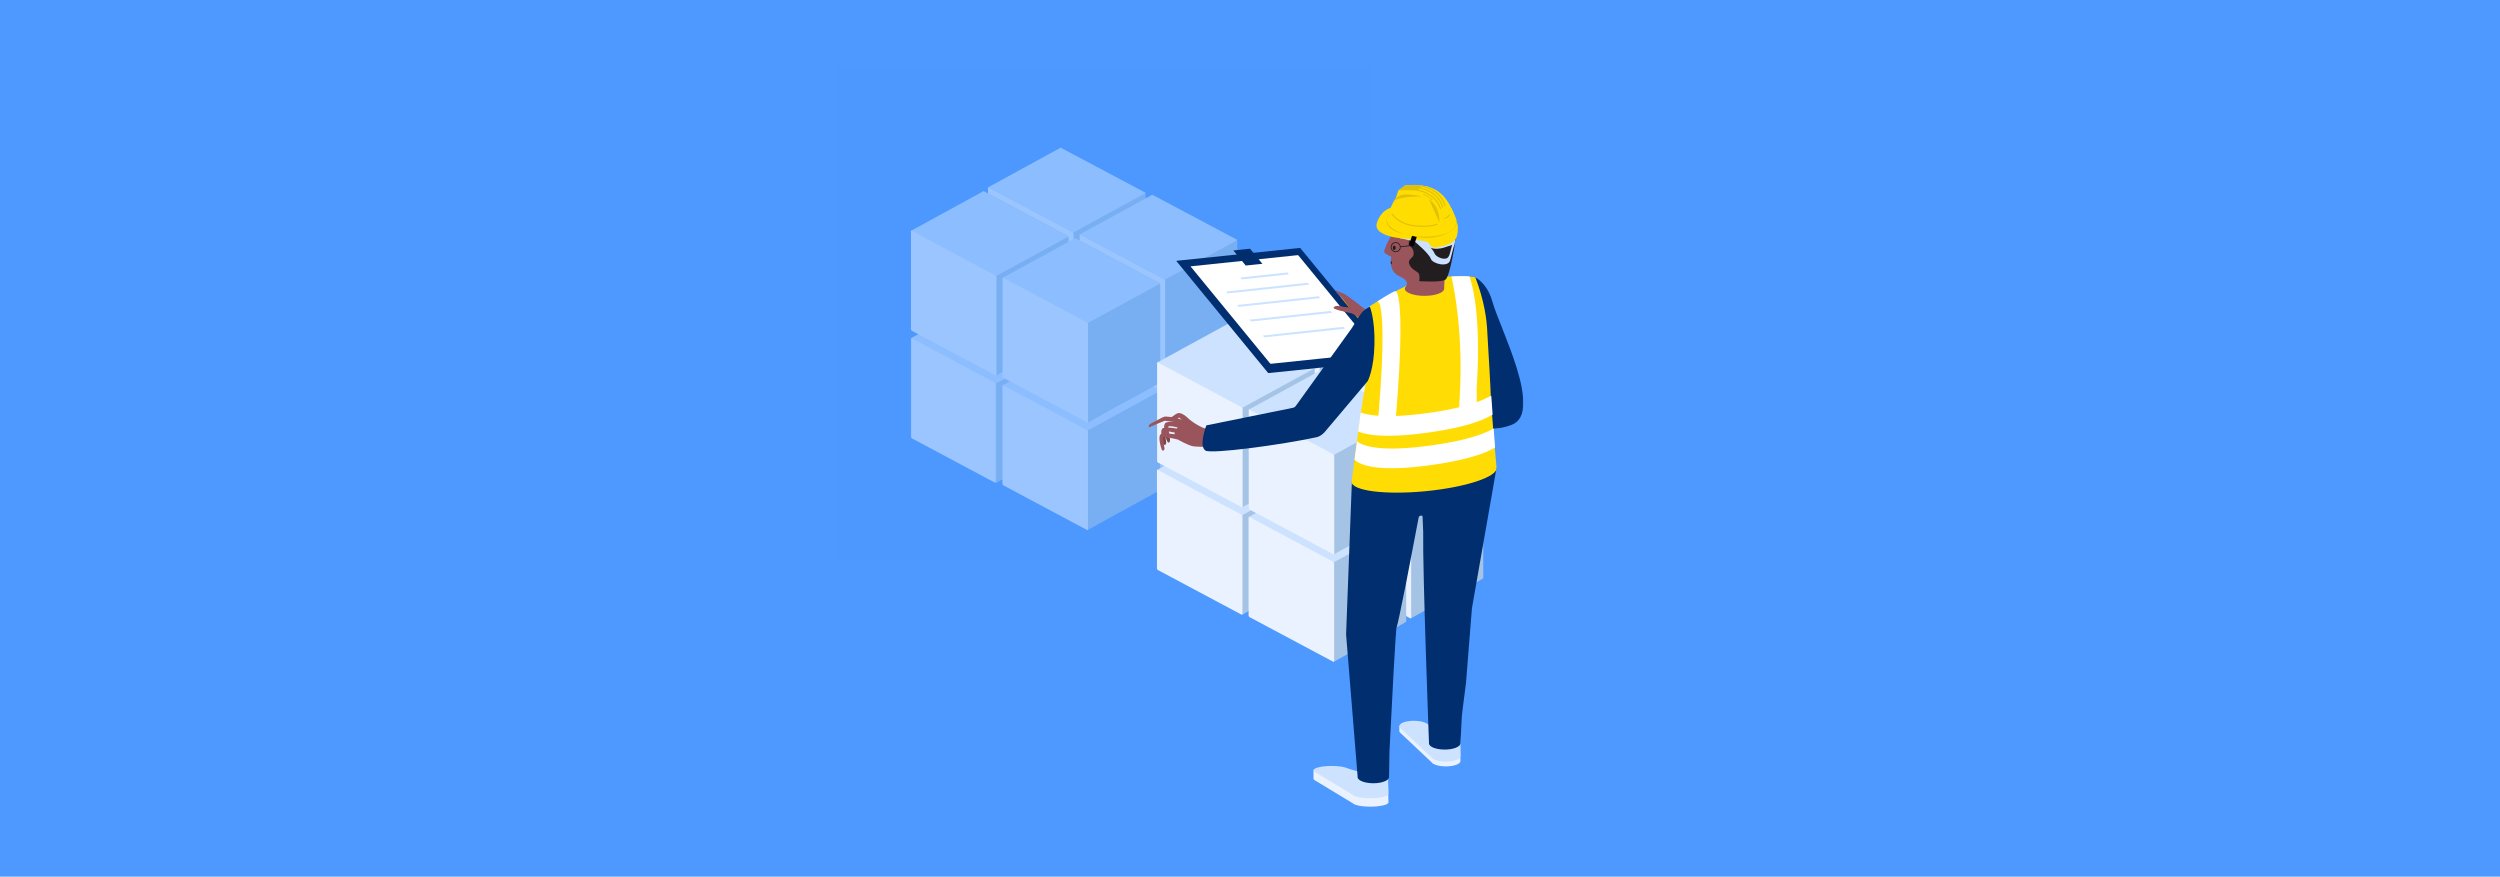 <?xml version="1.0" encoding="UTF-8"?>
<svg width="1500px" height="526px" viewBox="0 0 1500 526" version="1.1" xmlns="http://www.w3.org/2000/svg" xmlns:xlink="http://www.w3.org/1999/xlink">
    <title>Inventory-forecasting</title>
    <defs>
        <polygon id="path-1" points="0 0 94.562 0 94.562 50.859 0 50.859"></polygon>
        <polygon id="path-3" points="0 0 51.312 0 51.312 86.916 0 86.916"></polygon>
        <polygon id="path-5" points="0 0 44.108 0 44.108 91.002 0 91.002"></polygon>
    </defs>
    <g id="Inventory-forecasting" stroke="none" stroke-width="1" fill="none" fill-rule="evenodd">
        <rect fill="#4D99FF" x="0" y="0" width="1500" height="526"></rect>
        <g id="Group-196" transform="translate(502, 41)">
            <g id="Group-11" transform="translate(44.491, 47.687)">
                <path d="M140.274,26.791 L90.182,0.081 C89.846,-0.098 89.572,0.03 89.572,0.366 L89.572,13.189 L89.572,46.369 L89.572,59.19 C89.572,59.527 89.846,59.946 90.182,60.126 L96.631,63.565 C95.205,66.075 93.856,68.989 93.603,71.377 C93.182,75.355 95.567,94.543 96.854,104.376 L95.083,105.251 L97.495,110.158 L97.495,110.524 L114.814,100.92 C126.884,94.375 140.884,86.742 140.884,86.55 L140.884,73.728 L140.884,40.548 L140.884,27.726 C140.884,27.389 140.611,26.971 140.274,26.791" id="Fill-1" fill="#A5C4E5"></path>
                <path d="M97.023,50.454 L46.932,23.745 C46.595,23.565 46.322,23.693 46.322,24.03 L46.322,36.852 L46.322,70.032 L46.322,82.854 C46.322,83.19 46.595,83.609 46.932,83.789 L97.023,110.498 C97.36,110.678 97.633,110.55 97.633,110.213 L97.633,97.391 L97.633,64.211 L97.633,51.389 C97.633,51.052 97.36,50.634 97.023,50.454" id="Fill-3" fill="#E9F2FE"></path>
                <path d="M140.802,26.99 L90.005,0.042 C89.912,-0.007 89.776,-0.014 89.702,0.027 L70.385,10.585 C70.379,10.588 70.369,10.587 70.363,10.59 L46.369,23.706 C46.295,23.747 46.31,23.819 46.404,23.869 L97.201,50.816 C97.294,50.866 97.43,50.873 97.504,50.832 L116.821,40.274 C116.827,40.271 116.837,40.272 116.842,40.269 L140.837,27.153 C140.911,27.112 140.896,27.04 140.802,26.99" id="Fill-5" fill="#CCE2FF"></path>
                <path d="M195.17,119.497 L145.079,92.788 C144.742,92.609 144.47,92.736 144.47,93.073 L144.47,105.895 L144.47,139.075 L144.47,151.897 C144.47,152.234 144.742,152.653 145.079,152.833 L151.528,156.271 C150.102,158.781 148.753,161.696 148.5,164.084 C148.079,168.061 150.464,187.25 151.751,197.083 L149.98,197.957 L152.392,202.865 L152.392,203.231 L169.711,193.627 C181.781,187.082 195.781,179.448 195.781,179.256 L195.781,166.435 L195.781,133.255 L195.781,120.432 C195.781,120.095 195.508,119.677 195.17,119.497" id="Fill-7" fill="#A5C4E5"></path>
                <path d="M195.699,119.697 L144.903,92.749 C144.809,92.699 144.673,92.692 144.599,92.733 L125.282,103.292 C125.276,103.295 125.265,103.293 125.26,103.296 L101.266,116.412 C101.192,116.452 101.207,116.526 101.301,116.576 L152.098,143.523 C152.191,143.572 152.327,143.58 152.402,143.539 L171.718,132.98 C171.724,132.977 171.734,132.979 171.74,132.976 L195.734,119.86 C195.808,119.819 195.793,119.746 195.699,119.697" id="Fill-9" fill="#CCE2FF"></path>
                <path d="M151.92,143.16 L101.829,116.451 C101.492,116.272 101.219,116.399 101.219,116.736 L101.219,129.558 L101.219,162.738 L101.219,175.56 C101.219,175.897 101.492,176.316 101.829,176.496 L151.92,203.204 C152.257,203.384 152.531,203.257 152.531,202.919 L152.531,190.098 L152.531,156.918 L152.531,144.095 C152.531,143.758 152.257,143.34 151.92,143.16" id="Fill-11" fill="#E9F2FE"></path>
                <path d="M195.254,55.032 L145.163,28.323 C144.826,28.144 144.553,28.271 144.553,28.608 L144.553,41.43 L144.553,74.61 L144.553,87.432 C144.553,87.769 144.826,88.188 145.163,88.368 L151.612,91.805 C150.186,94.316 148.837,97.231 148.583,99.619 C148.162,103.596 150.548,122.784 151.835,132.618 L150.064,133.492 L152.475,138.4 L152.475,138.766 L169.795,129.162 C181.864,122.617 195.864,114.983 195.864,114.791 L195.864,101.97 L195.864,68.79 L195.864,55.967 C195.864,55.63 195.591,55.212 195.254,55.032" id="Fill-13" fill="#A5C4E5"></path>
                <path d="M152.004,78.695 L101.913,51.986 C101.575,51.807 101.302,51.934 101.302,52.271 L101.302,65.093 L101.302,98.273 L101.302,111.095 C101.302,111.432 101.575,111.851 101.913,112.031 L152.004,138.739 C152.341,138.919 152.614,138.792 152.614,138.454 L152.614,125.633 L152.614,92.453 L152.614,79.63 C152.614,79.293 152.341,78.875 152.004,78.695" id="Fill-15" fill="#E9F2FE"></path>
                <path d="M195.783,55.231 L144.986,28.284 C144.893,28.234 144.757,28.227 144.682,28.268 L125.366,38.827 C125.359,38.83 125.349,38.827 125.343,38.831 L101.35,51.947 C101.275,51.988 101.291,52.061 101.384,52.11 L152.181,79.058 C152.275,79.108 152.41,79.115 152.485,79.074 L171.802,68.515 C171.808,68.512 171.818,68.514 171.823,68.511 L195.817,55.395 C195.891,55.354 195.876,55.281 195.783,55.231" id="Fill-17" fill="#CCE2FF"></path>
                <path d="M93.952,117.319 L43.86,90.61 C43.523,90.43 43.25,90.558 43.25,90.894 L43.25,103.717 L43.25,136.897 L43.25,149.719 C43.25,150.055 43.523,150.474 43.86,150.654 L50.309,154.093 C48.883,156.602 47.534,159.518 47.281,161.905 C46.86,165.883 49.245,185.071 50.532,194.904 L48.761,195.778 L51.173,200.686 L51.173,201.052 L68.492,191.448 C80.561,184.903 94.562,177.27 94.562,177.078 L94.562,164.256 L94.562,131.076 L94.562,118.254 C94.562,117.917 94.289,117.499 93.952,117.319" id="Fill-19" fill="#A5C4E5"></path>
                <g id="Group-23" transform="translate(0, 90.528)">
                    <mask id="mask-2" fill="white">
                        <use xlink:href="#path-1"></use>
                    </mask>
                    <g id="Clip-22"></g>
                    <path d="M94.48,26.99 L43.683,0.042 C43.59,-0.007 43.454,-0.015 43.38,0.026 L24.063,10.586 C24.056,10.588 24.046,10.586 24.041,10.589 L0.047,23.705 C-0.027,23.746 -0.012,23.819 0.081,23.869 L50.879,50.816 C50.972,50.866 51.108,50.873 51.182,50.833 L70.498,40.273 C70.505,40.271 70.515,40.273 70.521,40.269 L94.515,27.153 C94.589,27.113 94.574,27.039 94.48,26.99" id="Fill-21" fill="#CCE2FF" mask="url(#mask-2)"></path>
                </g>
                <g id="Group-26" transform="translate(0, 114.191)">
                    <mask id="mask-4" fill="white">
                        <use xlink:href="#path-3"></use>
                    </mask>
                    <g id="Clip-25"></g>
                    <path d="M50.701,26.79 L0.61,0.082 C0.273,-0.098 -0,0.029 -0,0.366 L-0,13.188 L-0,46.368 L-0,59.191 C-0,59.527 0.273,59.946 0.61,60.126 L50.701,86.834 C51.038,87.014 51.312,86.887 51.312,86.55 L51.312,73.728 L51.312,40.547 L51.312,27.725 C51.312,27.389 51.038,26.97 50.701,26.79" id="Fill-24" fill="#E9F2FE" mask="url(#mask-4)"></path>
                </g>
                <path d="M94.035,52.853 L43.944,26.145 C43.607,25.965 43.333,26.092 43.333,26.429 L43.333,39.252 L43.333,72.432 L43.333,85.254 C43.333,85.59 43.607,86.009 43.944,86.189 L50.393,89.627 C48.967,92.137 47.618,95.053 47.364,97.44 C46.943,101.418 49.329,120.606 50.616,130.439 L48.845,131.313 L51.257,136.221 L51.257,136.587 L68.576,126.983 C80.645,120.438 94.645,112.805 94.645,112.613 L94.645,99.791 L94.645,66.611 L94.645,53.788 C94.645,53.452 94.373,53.033 94.035,52.853" id="Fill-27" fill="#A5C4E5"></path>
                <path d="M94.564,53.053 L43.766,26.106 C43.673,26.056 43.537,26.049 43.463,26.09 L24.147,36.648 C24.14,36.651 24.13,36.649 24.124,36.653 L0.131,49.769 C0.056,49.809 0.071,49.882 0.165,49.932 L50.962,76.88 C51.055,76.929 51.191,76.936 51.265,76.895 L70.582,66.336 C70.589,66.334 70.599,66.335 70.604,66.333 L94.598,53.217 C94.672,53.176 94.657,53.103 94.564,53.053" id="Fill-29" fill="#CCE2FF"></path>
                <path d="M50.785,76.517 L0.694,49.808 C0.356,49.628 0.083,49.755 0.083,50.092 L0.083,62.915 L0.083,96.095 L0.083,108.917 C0.083,109.253 0.356,109.672 0.694,109.852 L50.785,136.561 C51.122,136.741 51.395,136.613 51.395,136.276 L51.395,123.454 L51.395,90.274 L51.395,77.452 C51.395,77.115 51.122,76.696 50.785,76.517" id="Fill-31" fill="#E9F2FE"></path>
                <path d="M148.932,145.56 L98.841,118.851 C98.504,118.672 98.231,118.799 98.231,119.136 L98.231,131.958 L98.231,165.138 L98.231,177.96 C98.231,178.297 98.504,178.716 98.841,178.896 L105.29,182.334 C103.863,184.844 102.514,187.758 102.262,190.147 C101.841,194.124 104.226,213.312 105.513,223.145 L103.742,224.02 L106.153,228.927 L106.153,229.294 L123.472,219.69 C135.542,213.145 149.542,205.511 149.542,205.32 L149.542,192.498 L149.542,159.317 L149.542,146.495 C149.542,146.158 149.269,145.74 148.932,145.56" id="Fill-33" fill="#A5C4E5"></path>
                <path d="M149.46,145.759 L98.663,118.812 C98.57,118.762 98.434,118.755 98.36,118.796 L79.043,129.355 C79.037,129.358 79.027,129.356 79.022,129.359 L55.027,142.475 C54.953,142.516 54.968,142.589 55.062,142.638 L105.859,169.586 C105.952,169.635 106.088,169.643 106.162,169.602 L125.479,159.043 C125.485,159.04 125.495,159.042 125.501,159.039 L149.495,145.923 C149.569,145.882 149.554,145.809 149.46,145.759" id="Fill-35" fill="#CCE2FF"></path>
                <path d="M105.682,169.223 L55.591,142.515 C55.254,142.335 54.98,142.462 54.98,142.799 L54.98,155.621 L54.98,188.801 L54.98,201.623 C54.98,201.96 55.254,202.379 55.591,202.559 L105.682,229.267 C106.019,229.447 106.292,229.32 106.292,228.983 L106.292,216.161 L106.292,182.98 L106.292,170.158 C106.292,169.821 106.019,169.403 105.682,169.223" id="Fill-37" fill="#E9F2FE"></path>
                <path d="M149.016,81.095 L98.924,54.386 C98.588,54.207 98.314,54.334 98.314,54.671 L98.314,67.493 L98.314,100.673 L98.314,113.495 C98.314,113.832 98.588,114.251 98.924,114.431 L105.373,117.869 C103.947,120.379 102.598,123.293 102.345,125.682 C101.924,129.659 104.309,148.847 105.596,158.68 L103.825,159.555 L106.236,164.462 L106.236,164.829 L123.556,155.225 C135.626,148.68 149.626,141.046 149.626,140.855 L149.626,128.032 L149.626,94.852 L149.626,82.03 C149.626,81.693 149.353,81.275 149.016,81.095" id="Fill-39" fill="#A5C4E5"></path>
                <path d="M149.544,81.294 L98.747,54.347 C98.654,54.297 98.518,54.29 98.444,54.331 L79.127,64.89 C79.121,64.892 79.111,64.891 79.105,64.894 L55.111,78.01 C55.037,78.051 55.052,78.124 55.146,78.173 L105.943,105.121 C106.036,105.17 106.172,105.178 106.246,105.137 L125.563,94.578 C125.569,94.575 125.579,94.577 125.584,94.574 L149.579,81.458 C149.653,81.417 149.638,81.344 149.544,81.294" id="Fill-41" fill="#CCE2FF"></path>
                <path d="M105.765,104.758 L55.674,78.05 C55.337,77.87 55.064,77.997 55.064,78.334 L55.064,91.156 L55.064,124.336 L55.064,137.158 C55.064,137.495 55.337,137.914 55.674,138.094 L105.765,164.802 C106.102,164.982 106.375,164.855 106.375,164.518 L106.375,151.696 L106.375,118.515 L106.375,105.693 C106.375,105.356 106.102,104.938 105.765,104.758" id="Fill-43" fill="#E9F2FE"></path>
            </g>
            <rect id="Rectangle" fill="#4D99FF" opacity="0.5" x="0" y="0" width="321.267" height="294.22"></rect>
            <path d="M332.363,217.989 L282.272,191.281 C281.935,191.101 281.662,191.228 281.662,191.565 L281.662,204.387 L281.662,237.567 L281.662,250.39 C281.662,250.726 281.935,251.145 282.272,251.325 L288.721,254.763 C287.295,257.273 285.946,260.188 285.693,262.576 C285.271,266.554 287.657,285.741 288.944,295.575 L287.173,296.449 L289.585,301.357 L289.585,301.723 L306.904,292.119 C318.973,285.574 332.974,277.94 332.974,277.749 L332.974,264.927 L332.974,231.747 L332.974,218.924 C332.974,218.588 332.701,218.169 332.363,217.989" id="Fill-45" fill="#CB8E00"></path>
            <path d="M332.892,218.189 L282.095,191.241 C282.002,191.192 281.866,191.185 281.792,191.226 L262.475,201.784 C262.468,201.787 262.458,201.785 262.453,201.788 L238.459,214.904 C238.385,214.945 238.4,215.018 238.493,215.068 L289.291,242.015 C289.383,242.064 289.52,242.072 289.594,242.031 L308.91,231.472 C308.917,231.47 308.927,231.471 308.933,231.468 L332.926,218.352 C333.001,218.311 332.985,218.239 332.892,218.189" id="Fill-47" fill="#E19F05"></path>
            <path d="M289.113,241.652 L239.022,214.944 C238.684,214.764 238.412,214.891 238.412,215.228 L238.412,228.05 L238.412,261.231 L238.412,274.053 C238.412,274.389 238.684,274.808 239.022,274.988 L289.113,301.696 C289.45,301.876 289.724,301.749 289.724,301.412 L289.724,288.59 L289.724,255.41 L289.724,242.587 C289.724,242.251 289.45,241.832 289.113,241.652" id="Fill-49" fill="#F7C102"></path>
            <path d="M332.447,153.524 L282.356,126.816 C282.019,126.636 281.745,126.763 281.745,127.1 L281.745,139.922 L281.745,173.102 L281.745,185.925 C281.745,186.261 282.019,186.68 282.356,186.86 L288.805,190.298 C287.378,192.808 286.029,195.723 285.776,198.111 C285.355,202.089 287.741,221.276 289.028,231.11 L287.257,231.985 L289.668,236.892 L289.668,237.258 L306.987,227.654 C319.057,221.109 333.057,213.475 333.057,213.284 L333.057,200.462 L333.057,167.281 L333.057,154.459 C333.057,154.123 332.784,153.704 332.447,153.524" id="Fill-51" fill="#A5C4E5"></path>
            <path d="M332.976,153.724 L282.178,126.776 C282.085,126.727 281.949,126.719 281.875,126.76 L262.559,137.319 C262.552,137.322 262.542,137.32 262.536,137.323 L238.542,150.439 C238.468,150.48 238.483,150.553 238.577,150.603 L289.374,177.55 C289.467,177.599 289.603,177.607 289.677,177.566 L308.994,167.007 C309,167.005 309.011,167.006 309.016,167.003 L333.01,153.887 C333.084,153.846 333.069,153.773 332.976,153.724" id="Fill-53" fill="#E19F05"></path>
            <path d="M289.197,177.187 L239.105,150.479 C238.768,150.299 238.495,150.426 238.495,150.763 L238.495,163.585 L238.495,196.765 L238.495,209.588 C238.495,209.924 238.768,210.343 239.105,210.523 L289.197,237.231 C289.534,237.411 289.807,237.284 289.807,236.947 L289.807,224.125 L289.807,190.945 L289.807,178.122 C289.807,177.786 289.534,177.367 289.197,177.187" id="Fill-55" fill="#E9F2FE"></path>
            <path d="M387.344,246.231 L337.253,219.522 C336.916,219.342 336.643,219.47 336.643,219.807 L336.643,232.629 L336.643,265.809 L336.643,278.631 C336.643,278.967 336.916,279.386 337.253,279.566 L343.701,283.005 C342.275,285.515 340.926,288.429 340.674,290.817 C340.252,294.795 342.637,313.983 343.925,323.816 L342.154,324.691 L344.565,329.598 L344.565,329.965 L361.884,320.36 C373.954,313.815 387.954,306.182 387.954,305.991 L387.954,293.168 L387.954,259.988 L387.954,247.166 C387.954,246.829 387.681,246.411 387.344,246.231" id="Fill-57" fill="#A5C4E5"></path>
            <path d="M387.872,246.43 L337.075,219.483 C336.982,219.434 336.846,219.426 336.772,219.467 L317.455,230.025 C317.449,230.028 317.439,230.027 317.434,230.03 L293.439,243.146 C293.365,243.187 293.38,243.259 293.474,243.309 L344.271,270.256 C344.364,270.306 344.5,270.313 344.574,270.272 L363.891,259.714 C363.897,259.711 363.907,259.713 363.913,259.709 L387.907,246.593 C387.981,246.552 387.966,246.48 387.872,246.43" id="Fill-59" fill="#E19F05"></path>
            <path d="M344.094,269.894 L294.003,243.185 C293.665,243.005 293.392,243.133 293.392,243.47 L293.392,256.292 L293.392,289.472 L293.392,302.294 C293.392,302.63 293.665,303.049 294.003,303.229 L344.094,329.938 C344.431,330.118 344.704,329.99 344.704,329.654 L344.704,316.831 L344.704,283.651 L344.704,270.829 C344.704,270.492 344.431,270.074 344.094,269.894" id="Fill-61" fill="#E9F2FE"></path>
            <path d="M387.427,181.766 L337.336,155.057 C336.999,154.877 336.726,155.005 336.726,155.341 L336.726,168.164 L336.726,201.344 L336.726,214.166 C336.726,214.502 336.999,214.921 337.336,215.101 L343.785,218.54 C342.359,221.05 341.01,223.965 340.756,226.352 C340.335,230.33 342.721,249.518 344.008,259.351 L342.237,260.226 L344.648,265.133 L344.648,265.499 L361.968,255.895 C374.038,249.35 388.038,241.717 388.038,241.525 L388.038,228.703 L388.038,195.523 L388.038,182.701 C388.038,182.364 387.764,181.946 387.427,181.766" id="Fill-63" fill="#CB8E00"></path>
            <path d="M387.956,181.965 L337.159,155.018 C337.066,154.969 336.93,154.961 336.856,155.002 L317.539,165.561 C317.533,165.563 317.522,165.562 317.517,165.565 L293.523,178.681 C293.449,178.722 293.464,178.794 293.558,178.844 L344.355,205.791 C344.448,205.841 344.584,205.848 344.658,205.808 L363.975,195.249 C363.981,195.246 363.991,195.248 363.996,195.244 L387.991,182.128 C388.065,182.088 388.05,182.015 387.956,181.965" id="Fill-65" fill="#CCE2FF"></path>
            <path d="M344.177,205.429 L294.086,178.72 C293.749,178.54 293.476,178.668 293.476,179.005 L293.476,191.827 L293.476,225.007 L293.476,237.829 C293.476,238.165 293.749,238.584 294.086,238.764 L344.177,265.473 C344.514,265.653 344.787,265.525 344.787,265.188 L344.787,252.366 L344.787,219.186 L344.787,206.364 C344.787,206.028 344.514,205.609 344.177,205.429" id="Fill-67" fill="#E9F2FE"></path>
            <path d="M286.125,244.052 L236.034,217.343 C235.697,217.164 235.424,217.291 235.424,217.628 L235.424,230.451 L235.424,263.63 L235.424,276.452 C235.424,276.789 235.697,277.208 236.034,277.387 L242.482,280.826 C241.056,283.336 239.707,286.251 239.454,288.639 C239.033,292.617 241.418,311.805 242.705,321.638 L240.935,322.512 L243.346,327.42 L243.346,327.786 L260.665,318.182 C272.735,311.637 286.735,304.004 286.735,303.811 L286.735,290.99 L286.735,257.81 L286.735,244.987 C286.735,244.651 286.462,244.232 286.125,244.052" id="Fill-69" fill="#A5C4E5"></path>
            <path d="M286.653,244.252 L235.856,217.304 C235.763,217.255 235.627,217.247 235.553,217.288 L216.236,227.847 C216.23,227.85 216.22,227.848 216.215,227.851 L192.22,240.967 C192.146,241.008 192.161,241.081 192.255,241.131 L243.052,268.078 C243.145,268.128 243.281,268.135 243.355,268.094 L262.672,257.535 C262.678,257.532 262.688,257.534 262.694,257.531 L286.688,244.415 C286.762,244.374 286.747,244.301 286.653,244.252" id="Fill-71" fill="#CCE2FF"></path>
            <path d="M242.875,267.715 L192.784,241.006 C192.446,240.827 192.173,240.954 192.173,241.291 L192.173,254.114 L192.173,287.293 L192.173,300.115 C192.173,300.452 192.446,300.871 192.784,301.051 L242.875,327.76 C243.211,327.939 243.485,327.812 243.485,327.475 L243.485,314.653 L243.485,281.473 L243.485,268.65 C243.485,268.314 243.211,267.895 242.875,267.715" id="Fill-73" fill="#E9F2FE"></path>
            <path d="M286.208,179.587 L236.117,152.878 C235.78,152.699 235.507,152.826 235.507,153.163 L235.507,165.986 L235.507,199.165 L235.507,211.987 C235.507,212.324 235.78,212.743 236.117,212.923 L242.566,216.361 C241.14,218.871 239.791,221.786 239.537,224.174 C239.116,228.152 241.502,247.34 242.789,257.173 L241.018,258.047 L243.429,262.955 L243.429,263.321 L260.749,253.717 C272.818,247.172 286.819,239.539 286.819,239.346 L286.819,226.525 L286.819,193.345 L286.819,180.522 C286.819,180.186 286.545,179.767 286.208,179.587" id="Fill-75" fill="#A5C4E5"></path>
            <path d="M286.737,179.787 L235.94,152.839 C235.847,152.789 235.711,152.782 235.637,152.823 L216.32,163.382 C216.313,163.385 216.303,163.383 216.298,163.386 L192.304,176.502 C192.23,176.543 192.245,176.616 192.338,176.666 L243.136,203.613 C243.229,203.663 243.365,203.67 243.439,203.629 L262.755,193.07 C262.762,193.067 262.772,193.069 262.777,193.066 L286.772,179.95 C286.846,179.909 286.831,179.836 286.737,179.787" id="Fill-77" fill="#CCE2FF"></path>
            <path d="M242.958,203.25 L192.867,176.541 C192.53,176.362 192.257,176.489 192.257,176.826 L192.257,189.649 L192.257,222.828 L192.257,235.65 C192.257,235.987 192.53,236.406 192.867,236.586 L242.958,263.295 C243.295,263.474 243.568,263.347 243.568,263.01 L243.568,250.188 L243.568,217.008 L243.568,204.185 C243.568,203.849 243.295,203.43 242.958,203.25" id="Fill-79" fill="#E9F2FE"></path>
            <path d="M341.105,272.294 L291.014,245.585 C290.677,245.405 290.404,245.532 290.404,245.869 L290.404,258.692 L290.404,291.872 L290.404,304.694 C290.404,305.03 290.677,305.449 291.014,305.629 L297.463,309.068 C296.037,311.577 294.688,314.493 294.435,316.88 C294.013,320.858 296.399,340.046 297.686,349.88 L295.915,350.754 L298.327,355.661 L298.327,356.027 L315.646,346.423 C327.715,339.878 341.716,332.245 341.716,332.053 L341.716,319.231 L341.716,286.051 L341.716,273.229 C341.716,272.892 341.443,272.473 341.105,272.294" id="Fill-81" fill="#A5C4E5"></path>
            <path d="M341.634,272.493 L290.837,245.546 C290.744,245.496 290.608,245.489 290.533,245.53 L271.217,256.088 C271.21,256.091 271.2,256.089 271.195,256.093 L247.201,269.209 C247.127,269.249 247.142,269.323 247.235,269.372 L298.033,296.32 C298.125,296.369 298.261,296.377 298.336,296.335 L317.652,285.776 C317.659,285.774 317.669,285.775 317.675,285.773 L341.668,272.657 C341.743,272.616 341.727,272.543 341.634,272.493" id="Fill-83" fill="#CCE2FF"></path>
            <path d="M297.855,295.957 L247.764,269.248 C247.426,269.068 247.154,269.196 247.154,269.532 L247.154,282.355 L247.154,315.535 L247.154,328.357 C247.154,328.693 247.426,329.112 247.764,329.292 L297.855,356.001 C298.192,356.181 298.466,356.053 298.466,355.716 L298.466,342.894 L298.466,309.714 L298.466,296.892 C298.466,296.555 298.192,296.137 297.855,295.957" id="Fill-85" fill="#E9F2FE"></path>
            <path d="M341.189,207.829 L291.098,181.12 C290.761,180.94 290.487,181.067 290.487,181.404 L290.487,194.227 L290.487,227.407 L290.487,240.229 C290.487,240.565 290.761,240.984 291.098,241.164 L297.546,244.603 C296.12,247.112 294.771,250.028 294.518,252.415 C294.097,256.393 296.482,275.581 297.77,285.415 L295.999,286.289 L298.41,291.196 L298.41,291.562 L315.729,281.958 C327.799,275.413 341.799,267.78 341.799,267.588 L341.799,254.766 L341.799,221.586 L341.799,208.764 C341.799,208.427 341.526,208.008 341.189,207.829" id="Fill-87" fill="#A5C4E5"></path>
            <path d="M341.717,208.028 L290.92,181.081 C290.827,181.031 290.691,181.024 290.617,181.065 L271.3,191.623 C271.294,191.626 271.284,191.624 271.278,191.628 L247.284,204.744 C247.21,204.784 247.225,204.858 247.319,204.907 L298.116,231.855 C298.209,231.904 298.345,231.911 298.419,231.87 L317.736,221.311 C317.742,221.309 317.752,221.31 317.758,221.308 L341.752,208.192 C341.826,208.151 341.811,208.078 341.717,208.028" id="Fill-89" fill="#CCE2FF"></path>
            <path d="M297.939,231.492 L247.847,204.783 C247.51,204.603 247.237,204.731 247.237,205.068 L247.237,217.89 L247.237,251.069 L247.237,263.892 C247.237,264.229 247.51,264.648 247.847,264.827 L297.939,291.536 C298.276,291.715 298.548,291.589 298.548,291.251 L298.548,278.429 L298.548,245.249 L298.548,232.427 C298.548,232.09 298.276,231.672 297.939,231.492" id="Fill-91" fill="#E9F2FE"></path>
            <path d="M333.161,174.896 L278.289,107.971 C278.189,107.848 278.004,107.759 277.877,107.772 L244.92,111.211 C244.91,111.211 244.898,111.203 244.889,111.204 L203.952,115.476 C203.824,115.489 203.804,115.6 203.904,115.723 L258.776,182.649 C258.877,182.772 259.061,182.861 259.189,182.848 L292.144,179.409 C292.155,179.409 292.168,179.417 292.177,179.415 L333.114,175.143 C333.241,175.13 333.263,175.02 333.161,174.896" id="Fill-93" fill="#002E6E"></path>
            <path d="M324.681,170.371 L277.038,112.263 C276.95,112.156 276.79,112.079 276.679,112.09 L248.065,115.077 C248.058,115.077 248.046,115.07 248.037,115.07 L212.494,118.78 C212.384,118.791 212.365,118.887 212.453,118.994 L260.095,177.103 C260.183,177.209 260.343,177.286 260.453,177.275 L289.068,174.289 C289.077,174.289 289.088,174.296 289.095,174.295 L324.639,170.586 C324.75,170.574 324.768,170.478 324.681,170.371" id="Fill-95" fill="#FFFFFF"></path>
            <path d="M255.421,117.254 L248.046,108.258 C248.032,108.242 248.007,108.23 247.991,108.232 L243.56,108.694 C243.559,108.694 243.558,108.692 243.557,108.692 L238.054,109.267 C238.037,109.269 238.035,109.284 238.048,109.301 L245.423,118.295 C245.436,118.312 245.462,118.324 245.478,118.322 L249.908,117.86 C249.909,117.86 249.911,117.861 249.913,117.861 L255.414,117.287 C255.432,117.285 255.435,117.27 255.421,117.254" id="Fill-97" fill="#002E6D"></path>
            <path d="M283.543,129.794 C283.234,129.413 282.928,129.036 282.622,128.661 L233.938,133.895 L234.004,134.507 L234.474,135.068 L283.543,129.794 Z" id="Fill-99" fill="#CCE3FF"></path>
            <path d="M289.186,136.734 L240.283,141.99 L241.231,143.12 L290.105,137.866 C289.798,137.487 289.492,137.11 289.186,136.734" id="Fill-101" fill="#CCE3FF"></path>
            <path d="M296.348,145.549 L247.661,150.782 L248.609,151.911 L297.267,146.681 C296.963,146.305 296.656,145.928 296.348,145.549" id="Fill-103" fill="#CCE3FF"></path>
            <path d="M255.653,160.306 L256.6,161.435 L305.017,156.231 C304.715,155.858 304.41,155.48 304.099,155.098 L255.653,160.306 Z" id="Fill-105" fill="#CCE3FF"></path>
            <polygon id="Fill-107" fill="#CCE3FF" points="271.188 123.427 270.534 122.469 242.171 125.518 243.085 126.651 271.21 123.627"></polygon>
            <path d="M318.309,145.227 C317.427,144.841 315.454,143.386 313.798,142.107 L313.855,142.056 C313.855,142.056 312.678,141.15 311.13,139.992 L311.128,139.99 C308.395,137.944 304.498,135.097 303.816,134.979 C303.351,134.899 301.183,133.968 298.868,133.033 L301.726,136.519 L302.626,136.887 C302.626,136.887 308.042,143.472 307.287,143.406 C307.286,143.406 307.285,143.406 307.285,143.406 C306.402,143.324 305.351,143.237 304.282,143.171 C304.281,143.171 304.281,143.17 304.281,143.17 C303.966,143.15 302.776,142.602 300.685,142.524 C298.592,142.445 298.116,143.646 298.116,143.646 C297.957,144.602 304.813,146.132 308.633,146.908 C308.633,146.908 310.611,147.68 311.497,148.199 C311.573,148.243 311.639,148.286 311.696,148.325 C312.008,148.54 312.477,148.994 312.917,149.463 C313.52,150.106 314.064,150.775 314.064,150.89 L314.365,149.978 C317.933,153.005 322.441,157.586 322.441,157.586 L328.869,151.262 C328.869,151.262 319.966,145.949 318.309,145.227" id="Fill-109" fill="#99555B"></path>
            <path d="M330.784,428.394 C330.784,428.394 323.944,425.558 320.251,427.168 C316.559,428.779 306.583,425.044 306.583,425.044 L306.561,425.047 C304.818,424.2 301.149,423.623 296.868,423.642 C294.852,423.65 292.992,423.798 291.382,424.033 L291.382,421.163 L286.092,421.163 L286.092,423.845 L286.092,423.947 L286.092,424.969 L286.097,424.969 L286.102,426.216 L286.109,426.216 C286.109,426.222 286.102,426.228 286.102,426.234 C286.104,426.59 286.422,426.926 286.981,427.231 L286.978,427.231 L309.753,441.012 C309.977,441.268 310.405,441.503 310.93,441.724 L311.024,441.781 L311.053,441.777 C312.927,442.521 316.357,443.017 320.321,443 C326.273,442.974 331.093,441.813 331.087,440.408 L330.784,428.394 Z" id="Fill-111" fill="#EAF1FF"></path>
            <path d="M330.774,423.323 C330.774,423.323 323.933,420.488 320.241,422.098 C316.548,423.709 306.573,419.975 306.573,419.975 L306.55,419.977 C304.808,419.13 301.139,418.552 296.858,418.571 C290.905,418.598 286.085,419.758 286.092,421.164 C286.093,421.519 286.411,421.855 286.971,422.161 L286.969,422.161 L309.743,435.942 C309.966,436.198 310.394,436.433 310.92,436.654 L311.014,436.71 L311.043,436.707 C312.918,437.451 316.346,437.947 320.311,437.929 C326.262,437.903 331.083,436.743 331.077,435.337 L330.774,423.323 Z" id="Fill-113" fill="#CCE2FF"></path>
            <path d="M374.063,400.517 C374.063,400.517 368.49,396.909 365.47,398.916 C362.45,400.922 354.321,396.167 354.321,396.167 L354.303,396.17 C352.883,395.094 349.891,394.347 346.396,394.347 C344.501,394.347 342.757,394.57 341.321,394.941 L341.321,394.544 L337.6,394.544 L337.6,397.527 L337.605,397.527 C337.605,397.535 337.6,397.542 337.6,397.55 C337.6,397.997 337.857,398.423 338.314,398.81 L338.311,398.81 L356.851,416.281 C357.032,416.606 357.381,416.904 357.81,417.185 L357.885,417.256 L357.91,417.252 C359.437,418.199 362.234,418.842 365.47,418.842 C370.328,418.842 374.267,417.409 374.267,415.639 L374.063,400.517 Z" id="Fill-115" fill="#EAF1FF"></path>
            <path d="M374.063,397.629 C374.063,397.629 368.49,394.021 365.47,396.028 C362.45,398.035 354.321,393.279 354.321,393.279 L354.303,393.282 C352.883,392.206 349.891,391.459 346.396,391.459 C341.537,391.459 337.6,392.893 337.6,394.662 C337.6,395.109 337.857,395.535 338.314,395.922 L338.311,395.923 L356.851,413.393 C357.032,413.718 357.381,414.016 357.81,414.297 L357.885,414.369 L357.91,414.364 C359.437,415.311 362.234,415.954 365.47,415.954 C370.328,415.954 374.267,414.521 374.267,412.752 L374.063,397.629 Z" id="Fill-117" fill="#CCE2FF"></path>
            <path d="M204.581,210.014 L205.037,209.682 C205.203,209.592 205.425,209.521 205.64,209.684 C205.64,209.684 205.64,209.684 205.64,209.684 L207.112,210.808 L204.581,210.014 Z M204.119,216.157 C203.327,216.001 201.094,215.609 198.971,215.552 C198.953,215.416 198.938,215.298 198.93,215.209 C198.805,213.916 204.32,215.447 204.32,215.447 L204.586,215.503 C204.436,215.701 204.28,215.912 204.119,216.157 L204.119,216.157 Z M202.662,219.569 C201.97,219.441 200.824,219.258 199.534,219.135 C199.461,218.698 199.389,218.265 199.321,217.848 C200.356,218.021 201.32,218.271 201.32,218.271 L202.943,218.588 C202.835,218.904 202.737,219.226 202.662,219.569 L202.662,219.569 Z M223.743,216.526 C221.176,216.566 217.966,214.933 215.546,213.419 L214.299,212.608 C212.905,211.663 211.983,210.916 211.983,210.916 L209.735,208.94 L209.734,208.94 C208.056,207.464 206.265,206.929 206.265,206.929 L206.265,206.929 C205.909,206.855 205.54,206.812 205.186,206.829 C204.71,206.851 204.134,207.111 203.579,207.424 L201.494,208.886 C201.492,208.885 201.476,208.885 201.474,208.884 L200.958,209.229 L197.487,208.919 C196.633,208.843 195.309,209.526 195.296,209.533 L188.586,213.082 C186.755,214.05 187.35,215.447 187.35,215.447 C188.938,214.681 194.78,212.286 196.407,211.62 C196.597,211.525 196.762,211.45 196.831,211.447 C197.077,211.439 202.757,212.221 202.757,212.221 C200.965,212.064 199.092,212.05 197.811,212.449 C196.759,212.777 196.433,214.096 196.468,215.727 C196.28,215.766 196.07,215.789 195.903,215.843 C194.859,216.179 194.642,217.653 194.775,219.349 C192.148,220.309 194.949,228.728 195.117,228.948 C196.133,230.273 196.736,228.342 196.736,228.342 C196.736,228.342 196.522,227.029 196.291,225.553 C196.437,225.718 196.568,225.802 196.695,225.852 C196.631,224.774 196.536,222.225 196.536,222.225 L196.811,221.735 L197.323,221.727 C197.296,221.551 197.268,221.375 197.241,221.199 C197.297,221.204 197.357,221.213 197.414,221.219 C197.463,221.4 197.511,221.554 197.56,221.723 L199.966,221.686 C200.125,221.725 200.235,221.753 200.235,221.753 L201.479,221.996 L201.483,221.997 L201.847,222.069 C202.376,222.174 203.446,222.403 204.726,222.737 C204.897,222.835 211.195,226.479 214.194,226.814 C217.234,227.155 220.423,227.065 220.423,227.065 L220.263,223.353 L220.535,223.503 L227.21,222.503 C227.21,222.503 228.505,216.452 223.743,216.526 L223.743,216.526 Z" id="Fill-119" fill="#99555B"></path>
            <g id="Group-123" transform="translate(367.892, 125.34)">
                <mask id="mask-6" fill="white">
                    <use xlink:href="#path-5"></use>
                </mask>
                <g id="Clip-122"></g>
                <path d="M25.601,14.792 C23.301,6.41 18.826,2.149 15.228,0 L10.254,2.948 L9.361,2.033 L0,84.497 C0,84.497 18.267,95.946 37.306,88.465 C56.343,80.984 29.822,30.171 25.601,14.792" id="Fill-121" fill="#002E6E" mask="url(#mask-6)"></path>
            </g>
            <path d="M392.544,239.519 L393.243,234.499 C377.818,236.361 342.024,239.712 342.024,239.712 L314.741,231.391 L310.648,236.12 C310.648,236.12 310.442,239.894 310.133,246.324 L309.175,246.728 L305.651,339.661 L312.576,424.956 C312.562,425.042 312.543,425.127 312.543,425.213 C312.543,427.278 316.772,428.952 321.987,428.952 C327.204,428.952 331.431,427.278 331.431,425.213 L331.692,409.53 L331.891,405.662 C333.048,382.425 335.453,335.529 336.021,335.136 C336.337,334.918 338.671,323.674 341.285,310.647 C341.285,310.647 349.215,269.706 349.252,269.191 C349.441,268.878 349.763,268.53 350.299,268.398 C351.369,268.133 351.533,268.815 351.533,268.815 C351.533,268.815 351.915,277.961 351.914,278.119 L351.914,278.119 C351.528,301.801 355.391,404.673 355.391,404.673 C355.391,404.71 355.403,404.742 355.406,404.778 C355.395,404.852 355.378,404.925 355.378,405.001 C355.378,407.065 359.606,408.739 364.822,408.739 C370.038,408.739 374.267,407.065 374.267,405.001 L375.087,388.867 L375.551,384.811 L377.616,368.541 L381.159,323.971 L395.932,239.718 L392.544,239.519 Z" id="Fill-124" fill="#012E6E"></path>
            <path d="M394.131,219.211 L394.13,219.211 C393.665,212.74 393.067,204.814 392.425,197.238 C392.645,196.052 390.897,166.819 390.419,158.927 C390.132,150.752 388.508,139.185 383.2,125.376 C376.74,124.314 369.261,124.905 369.261,124.905 L355.36,124.775 L353.714,127.104 C352.118,126.438 349.697,126.685 346.1,128.39 C333.1,134.551 324.789,139.577 321.248,141.843 C319.937,142.682 319.28,143.143 319.28,143.143 C322.854,154.971 318.405,184.573 317.916,187.721 C318.19,187.447 318.237,187.464 317.87,188.013 C316.261,190.421 309.947,240.631 309.175,246.727 C308.939,247.203 308.829,247.676 308.874,248.142 C309.397,253.548 329.31,256.045 353.351,253.719 C377.39,251.393 396.455,245.124 395.932,239.718 L394.131,219.211 Z" id="Fill-126" fill="#FFDD04"></path>
            <path d="M342.816,209.389 L342.783,209.389 C342.806,209.387 342.831,209.385 342.855,209.383 L342.816,209.389 Z M393.545,207.369 L392.835,197.284 L392.802,197.299 L392.733,196.361 C390.573,197.63 387.734,198.967 384.023,200.293 L384.023,191.753 C386.539,152.231 382.392,132.877 379.744,124.932 C377.874,124.451 368.829,124.886 368.829,124.886 C370.77,133.174 376.075,160.087 373.772,198.457 L373.772,198.457 L373.768,198.577 L373.509,203.364 C368.641,204.538 362.89,205.649 356.04,206.63 C347.904,207.795 341.185,208.387 335.588,208.59 C339.438,162.417 338.384,144.755 337.14,138.05 L337.141,138.05 C337.108,137.87 336.54,134.093 335.348,133.753 C334.158,133.412 324.468,139.849 324.468,139.849 C324.468,139.849 324.718,139.939 325.015,140.244 L325.015,140.241 C325.015,140.241 325.028,140.254 325.033,140.26 L325.047,140.276 C325.093,140.326 325.186,140.439 325.309,140.619 C325.325,140.642 325.34,140.655 325.355,140.68 L325.351,140.683 C325.646,141.129 326.05,141.904 326.206,142.982 C326.206,142.985 326.206,142.986 326.206,142.99 C327.393,147.863 328.897,162.931 325.064,208.462 C320.275,208.114 316.835,207.381 314.398,206.52 L314.233,207.796 L314.233,207.796 L313.084,216.637 L312.917,217.925 C316.528,219.378 322.161,220.474 330.957,220.474 C337.448,220.474 345.655,219.878 356.033,218.393 C376.177,215.507 387.384,211.527 393.574,207.759 L393.545,207.369 Z" id="Fill-128" fill="#FFFFFF"></path>
            <path d="M395.033,227.268 L394.191,216.128 C388.201,219.501 377.433,223.304 358.053,226.079 C326.372,230.618 315.718,226.62 312.161,223.75 L311.976,225.17 L310.924,233.268 L310.717,234.862 C310.915,235.045 311.13,235.231 311.375,235.42 C313.739,237.239 318.071,238.988 325.922,239.645 L325.962,239.654 L326.025,239.655 C328.092,239.824 330.388,239.923 332.972,239.923 C334.522,239.923 336.178,239.886 337.931,239.814 L337.965,239.815 L337.976,239.813 C343.551,239.582 350.171,238.969 358.046,237.841 C359.752,237.598 361.37,237.343 362.949,237.084 L363.062,237.072 L363.239,237.036 C368.273,236.204 372.696,235.301 376.546,234.351 L376.573,234.346 L376.585,234.343 C381.771,233.061 385.957,231.697 389.327,230.313 L389.327,230.313 L389.328,230.312 C391.572,229.391 393.455,228.462 395.033,227.542 L395.014,227.277 L395.033,227.268 Z" id="Fill-130" fill="#FFFFFF"></path>
            <path d="M319.911,143.008 C317.637,144.225 315.82,145.54 314.772,146.94 C313.99,147.987 313.026,149.516 311.947,151.364 L311.947,151.363 L309.097,155.862 L275.705,202.26 L275.463,202.597 C275.168,202.96 274.61,203.51 273.814,203.671 L221.803,214.222 C221.803,214.222 217.091,226.373 221.258,229.327 C224.467,231.602 267.33,225.833 287.894,221.331 C290.439,220.779 292.277,218.836 292.803,218.226 L318.636,187.644 C318.638,187.639 318.641,187.633 318.643,187.628 C318.643,187.628 322.327,180.895 322.674,165.62 C323.021,150.344 319.911,143.008 319.911,143.008" id="Fill-132" fill="#002E6E"></path>
            <path d="M199.985,221.684 C199.985,221.684 200.27,224.665 199.195,224.561 C198.119,224.457 197.433,221.218 197.433,221.218 L199.985,221.684 Z" id="Fill-134" fill="#804549"></path>
            <path d="M197.626,223.51 L197.26,221.198 C197.26,221.198 196.309,221.095 195.935,221.266 C195.561,221.438 196.311,225.552 196.311,225.552 C196.311,225.552 196.242,225.914 197.026,225.888 C197.334,225.856 197.516,225.525 197.623,225.186 C197.835,224.721 197.63,223.531 197.626,223.51" id="Fill-136" fill="#804549"></path>
            <path d="M347.557,95.115 L333.404,98.176 L333.659,98.814 C333.659,98.814 327.153,109.595 328.812,110.773 C330.47,111.953 332.777,113.1 332.777,113.1 C332.777,113.1 330.568,121.647 337.791,124.836 C345.014,128.025 341.114,131.378 341.114,131.378 C340.967,131.649 340.885,131.929 340.885,132.216 C340.885,134.59 346.172,136.515 352.693,136.515 C359.214,136.515 364.5,134.59 364.5,132.216 C364.5,132.216 364.495,121.885 366.574,119.912 C368.652,117.939 347.557,95.115 347.557,95.115" id="Fill-138" fill="#99555B"></path>
            <path d="M371.006,104.151 C371.458,101.072 370.961,96.773 370.392,93.401 C368.557,94.247 365.612,96.524 365.612,96.524 L365.589,97.056 C360.207,95.542 352.751,96.017 352.751,96.017 L345.433,102.275 L343.369,101.719 L343.269,106.273 C343.935,106.591 346.199,107.9 346.199,111.053 C346.199,112.324 345.642,113.14 344.918,113.678 L344.935,113.68 C344.935,113.68 342.942,115.211 343.424,117.032 C343.453,117.125 343.459,117.198 343.493,117.294 C344.881,121.266 349.057,121.733 349.503,123.696 C349.948,125.658 349.503,127.686 349.503,127.686 C349.503,127.686 362.615,128.65 365.278,126.767 C367.241,125.379 369.329,114.693 370.293,109.167 C370.51,108.049 370.692,106.973 370.824,105.971 C370.832,105.915 370.839,105.876 370.839,105.876 L370.837,105.876 C370.87,105.622 370.883,105.396 370.907,105.154 C370.92,104.862 370.95,104.533 371.006,104.151" id="Fill-140" fill="#221E1F"></path>
            <path d="M335.429,107.697 C335.429,108.447 335.035,109.055 334.55,109.055 C334.065,109.055 333.672,108.447 333.672,107.697 C333.672,106.947 334.065,106.339 334.55,106.339 C335.035,106.339 335.429,106.947 335.429,107.697" id="Fill-142" fill="#221E1F"></path>
            <path d="M332.472,115.706 C332.472,115.706 332.407,117.017 332.596,117.563 C332.927,117.54 333.168,117.107 333.134,116.595 C333.1,116.081 332.803,115.684 332.472,115.706" id="Fill-144" fill="#221E1F"></path>
            <path d="M338.179,107.289 C338.179,108.807 336.948,110.038 335.429,110.038 C333.91,110.038 332.679,108.807 332.679,107.289 C332.679,105.77 333.91,104.539 335.429,104.539 C336.948,104.539 338.179,105.77 338.179,107.289 Z" id="Stroke-146" stroke="#221E1F" stroke-width="0.5"></path>
            <g id="Group-151" transform="translate(338.24, 106.026)">
                <line x1="0" y1="1" x2="9.849" y2="0" id="Fill-148" fill="#221E1F"></line>
                <line x1="0" y1="1" x2="9.849" y2="0" id="Stroke-150" stroke="#221E1F" stroke-width="0.5"></line>
            </g>
            <path d="M359.467,119.977 C359.931,119.977 359.931,119.257 359.467,119.257 C359.004,119.257 359.003,119.977 359.467,119.977" id="Fill-152" fill="#221E1F"></path>
            <path d="M368.858,98.983 L364.03,102.737 L370.129,102.853 C370.129,102.853 368.759,107.855 367.854,111.314 C366.95,114.772 364.822,114.134 364.023,114.187 C363.225,114.24 359.394,113.176 358.536,110.622 C357.678,108.067 350.612,102.48 350.612,102.48 L363.316,102.723 C363.984,100.565 364.442,98.983 364.442,98.983 L362.432,99.783 L362.655,98.393 L350.163,94.645 L337.866,101.915 C337.866,101.915 343.16,102.936 347.109,104.189 C347.48,104.499 355.391,111.118 356.456,114.216 C357.546,117.388 366.87,119.552 368.05,115.289 C368.861,112.362 369.68,109.146 370.114,107.416 C371.033,105.206 371.082,102.973 371.082,102.973 C371.082,102.973 369.227,99.278 368.858,98.983" id="Fill-154" fill="#CCE2FF"></path>
            <path d="M354.297,106.593 C354.297,106.593 357.664,109.777 364.891,107.4 C372.118,105.022 370.254,105.672 370.254,105.672 L370.179,101.369 L361.942,99.818 L352.514,102.557 L350.848,104.085" id="Fill-156" fill="#CCE2FF"></path>
            <path d="M372.324,92.759 L372.323,92.773 C371.818,90.653 371.225,89.19 371.225,89.19 C370.625,87.464 368.714,83.722 368.714,83.722 L367.925,84.311 C364.39,79.251 358.4,74.064 348.632,73.894 C346.136,73.85 343.903,74.139 341.904,74.672 C340.789,76.992 338.766,80.179 335.268,83.138 C335.14,83.137 327.453,83.121 324.223,92.425 C320.964,101.808 343.078,102.351 343.078,102.351 L343.076,102.345 C343.903,102.465 344.743,102.574 345.606,102.66 C346.324,102.77 346.949,102.906 347.499,103.061 L347.478,102.973 C347.478,102.973 354.43,103.831 354.885,104.382 C355.048,104.58 355.399,105.13 355.782,105.751 L355.782,105.751 C355.782,105.751 355.782,105.753 355.782,105.753 C355.871,105.897 355.959,106.042 356.049,106.19 C356.522,106.832 357.7,107.88 360.015,107.388 L359.992,107.411 C359.992,107.411 367.033,106.465 370.217,103.771 C372.273,102.031 372.651,98.934 372.662,96.954 C372.916,94.829 372.358,92.903 372.324,92.759" id="Fill-158" fill="#FFDD00"></path>
            <path d="M345.384,106.795 L344.027,106.334 C343.637,106.201 343.426,105.772 343.559,105.382 L345.171,100.645 C345.304,100.254 345.732,100.043 346.123,100.175 L347.48,100.637 C347.871,100.77 348.082,101.199 347.949,101.59 L346.337,106.327 C346.204,106.717 345.775,106.928 345.384,106.795" id="Fill-160" fill="#060000"></path>
            <path d="M344.381,100.237 C344.381,100.237 359.138,105.436 370.129,96.262" id="Fill-162" fill="#E0C105"></path>
            <path d="M371.899,91.188 C371.899,91.188 373.13,95.109 368.391,97.575" id="Fill-164" fill="#E0C105"></path>
            <path d="M330.712,88.357 C330.57,88.832 324.593,98.873 348.313,100.345" id="Fill-166" fill="#E0C105"></path>
            <path d="M371.446,91.867 C371.372,91.547 371.191,90.822 370.876,89.835 C370.867,89.804 370.863,89.772 370.855,89.74 C370.405,87.805 366.004,70.782 350.471,70.477 C338.202,70.235 333.314,80.508 331.615,85.771 C331.01,87.287 330.615,88.615 330.378,89.537 C330.217,89.947 330.096,90.364 330.071,90.798 C330.069,90.824 330.076,90.849 330.075,90.875 C330.074,90.883 330.071,90.901 330.071,90.901 L330.077,90.901 C329.923,95.809 338.934,100.3 350.327,100.959 C361.801,101.623 371.334,98.15 371.62,93.202 C371.646,92.752 371.57,92.308 371.446,91.867" id="Fill-168" fill="#FFDD00"></path>
            <path d="M353.522,70.726 C346.257,69.261 340.886,70.359 340.886,70.359 L340.024,71.108 L337.078,73.251 L337.326,73.592 L337.699,73.32 L345.281,79.698 L355.353,77.44 C355.353,77.44 360.786,72.19 353.522,70.726" id="Fill-170" fill="#FFDD04"></path>
            <path d="M351.404,70.356 L350.992,70.297 C350.992,70.297 350.982,70.302 350.978,70.303 C345.77,69.474 340.886,70.359 340.886,70.359 L337.081,73.246 L333.899,82.83 L339.24,82.83 L351.137,70.628 L351.264,70.498 L351.262,70.498 L351.404,70.356 Z" id="Fill-172" fill="#E0C106"></path>
            <path d="M331.209,90.794 L337.08,73.246 C337.08,73.246 346.296,72.723 351.325,73.823" id="Fill-174" fill="#FFDD04"></path>
            <path d="M348.383,72.693 L348.285,73.39 C348.399,73.406 359.37,75.094 362.046,84.621 C362.241,84.485 362.444,84.342 362.654,84.195 C359.744,74.439 348.502,72.71 348.383,72.693" id="Fill-176" fill="#E0C106"></path>
            <path d="M349.53,71.328 L349.431,72.025 C349.547,72.041 360.89,73.786 363.325,83.721 C363.526,83.579 363.729,83.436 363.933,83.292 C361.249,73.127 349.65,71.344 349.53,71.328" id="Fill-178" fill="#E0C106"></path>
            <path d="M350.856,70.267 L350.757,70.964 C350.874,70.98 362.297,72.723 364.681,82.764 C364.887,82.617 365.089,82.475 365.288,82.334 C362.655,72.076 350.976,70.284 350.856,70.267" id="Fill-180" fill="#E0C106"></path>
            <path d="M356.285,77.691 C356.183,77.829 356.063,77.991 355.935,78.164 C356.35,78.476 356.755,78.823 357.148,79.198 C357.286,79.051 357.421,78.907 357.554,78.767 C357.143,78.378 356.719,78.017 356.285,77.691" id="Fill-182" fill="#E0C106"></path>
            <path d="M354.472,76.501 L354.188,77.015 C354.64,77.268 355.096,77.563 355.547,77.88 L355.881,77.397 C355.413,77.068 354.94,76.763 354.472,76.501" id="Fill-184" fill="#E0C106"></path>
            <path d="M352.1,75.552 L351.717,75.956 C352.362,76.118 353.049,76.324 353.745,76.551 C353.866,76.419 353.991,76.283 354.114,76.147 C353.424,75.921 352.743,75.717 352.1,75.552" id="Fill-186" fill="#E0C106"></path>
            <path d="M363.933,90.528 C363.933,90.528 366.927,90.454 368.39,87.267" id="Fill-188" fill="#E0C105"></path>
            <path d="M334.222,79.797 C333.614,80.452 335.408,76.344 340.126,75.788 C344.845,75.231 351.195,76.923 351.195,76.923 C351.195,76.923 337.186,76.6 334.222,79.797" id="Fill-190" fill="#E0C106"></path>
            <path d="M355.47,78.657 C355.47,78.657 362.054,82.299 361.577,92.425" id="Fill-192" fill="#E0C105"></path>
            <path d="M351.961,95.113 C350.509,95.113 348.845,95.039 346.943,94.855 C337.018,93.896 333.155,87.891 332.995,87.636 L333.592,87.263 C333.628,87.323 337.448,93.231 347.013,94.154 C356.604,95.084 360.089,93.147 360.124,93.128 L360.478,93.736 C360.361,93.805 358.043,95.113 351.961,95.113" id="Fill-194" fill="#E0C105"></path>
        </g>
    </g>
</svg>